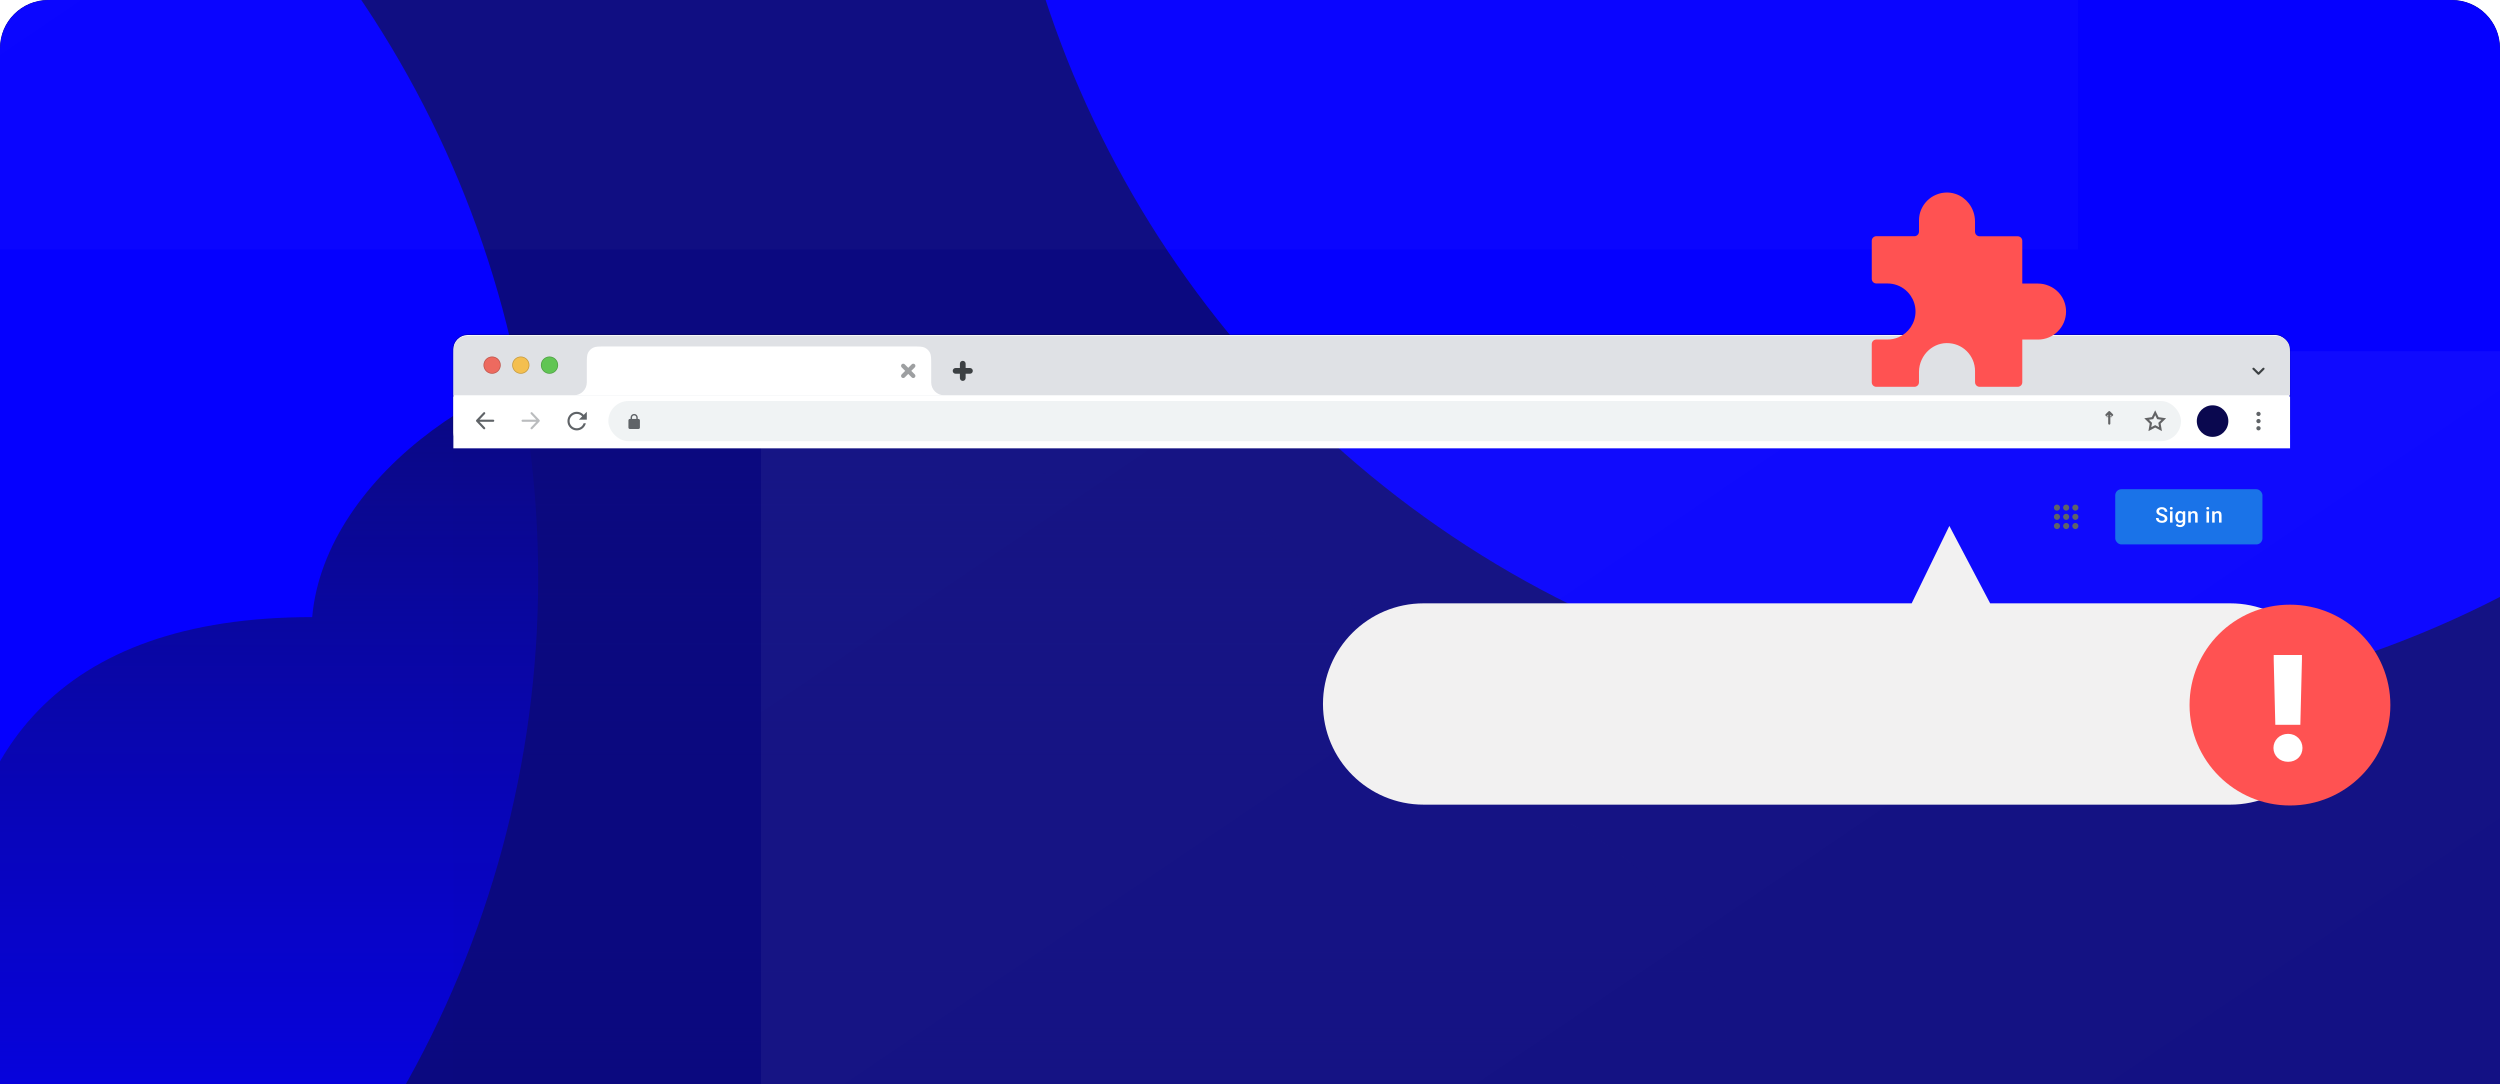 <svg width="415" height="180" viewBox="0 0 415 180" fill="none" xmlns="http://www.w3.org/2000/svg">
<g clip-path="url(#clip0_4365_10819)">
<path d="M407 -3.49691e-07C411.418 -1.56562e-07 415 3.582 415 8L415 180L-7.86805e-06 180L-3.49691e-07 8C-1.56562e-07 3.582 3.582 -1.79837e-05 8 -1.77905e-05L407 -3.49691e-07Z" fill="#0B0980"/>
<g filter="url(#filter0_f_4365_10819)">
<circle cx="336.566" cy="-53.465" r="171.534" fill="#0500FF"/>
</g>
<g filter="url(#filter1_f_4365_10819)">
<circle cx="-82.197" cy="95.978" r="171.534" fill="#0500FF"/>
</g>
<path d="M240.616 224.943C266.271 224.943 287.06 204.177 287.06 178.552C287.06 152.927 266.271 132.161 240.616 132.161C240.455 132.161 240.254 132.161 240.093 132.161C234.303 101.596 207.442 78.501 175.193 78.501C169.483 78.501 163.934 79.224 158.666 80.589C146.482 66.933 128.789 58.298 109.086 58.298C83.753 58.298 53.916 78.662 51.825 102.439C9.524 102.439 -7.526 125.133 -7.526 158.952C-7.526 195.421 22.069 224.943 58.541 224.943L233.619 224.943C233.619 224.943 238.203 224.943 240.616 224.943Z" fill="url(#paint0_linear_4365_10819)"/>
<g filter="url(#filter2_b_4365_10819)">
<path d="M-196.749 -343.801H344.938V41.399H-196.749V-343.801Z" fill="url(#paint1_linear_4365_10819)" fill-opacity="0.2"/>
</g>
<g filter="url(#filter3_b_4365_10819)">
<path d="M126.328 58.298H668.014V443.497H126.328V58.298Z" fill="url(#paint2_linear_4365_10819)" fill-opacity="0.2"/>
</g>
<g style="mix-blend-mode:multiply" filter="url(#filter4_dd_4365_10819)">
<rect x="75.259" y="55.61" width="304.891" height="220.808" rx="2.382" fill="black" fill-opacity="0.01"/>
</g>
<rect x="75.259" y="55.61" width="304.805" height="18.61" rx="2.382" fill="white"/>
<rect x="75.2" y="55.55" width="304.924" height="18.729" rx="2.442" stroke="black" stroke-opacity="0.25" stroke-width="0.119"/>
<g filter="url(#filter5_d_4365_10819)">
<rect x="75.259" y="65.614" width="304.891" height="8.575" fill="white"/>
</g>
<path fill-rule="evenodd" clip-rule="evenodd" d="M374.909 69.068C375.107 69.068 375.267 68.908 375.267 68.711C375.267 68.513 375.107 68.353 374.909 68.353C374.712 68.353 374.552 68.513 374.552 68.711C374.552 68.908 374.712 69.068 374.909 69.068ZM375.267 69.902C375.267 70.099 375.107 70.259 374.909 70.259C374.712 70.259 374.552 70.099 374.552 69.902C374.552 69.704 374.712 69.544 374.909 69.544C375.107 69.544 375.267 69.704 375.267 69.902ZM375.267 71.093C375.267 71.29 375.107 71.45 374.909 71.45C374.712 71.45 374.552 71.29 374.552 71.093C374.552 70.895 374.712 70.736 374.909 70.736C375.107 70.736 375.267 70.895 375.267 71.093Z" fill="#5F6367"/>
<circle cx="367.287" cy="69.902" r="2.62" fill="#0A084F"/>
<g clip-path="url(#clip1_4365_10819)">
<rect x="100.985" y="66.567" width="261.063" height="6.669" rx="3.335" fill="#F0F3F4"/>
<path fill-rule="evenodd" clip-rule="evenodd" d="M358.32 69.25L357.76 68.115L357.2 69.25L355.948 69.432L356.854 70.315L356.64 71.562L357.76 70.974L358.88 71.562L358.666 70.315L359.572 69.432L358.32 69.25ZM357.76 68.922L358.082 69.577L358.804 69.681L358.282 70.191L358.405 70.909L357.76 70.57L357.114 70.909L357.237 70.191L356.715 69.681L357.437 69.577L357.76 68.922Z" fill="#626365"/>
<path fill-rule="evenodd" clip-rule="evenodd" d="M350.114 68.236C350.072 68.241 350.034 68.262 350.006 68.292L349.535 68.763L349.517 68.783C349.466 68.853 349.471 68.952 349.535 69.016L349.555 69.033C349.625 69.085 349.724 69.079 349.787 69.016L349.959 68.845V69.128H349.661V69.247H349.959V70.319L349.96 70.343C349.972 70.43 350.047 70.497 350.137 70.497C350.236 70.497 350.316 70.417 350.316 70.319V69.247H350.614V69.128H350.316V68.844L350.488 69.016L350.508 69.033C350.578 69.085 350.677 69.079 350.74 69.016C350.81 68.946 350.81 68.833 350.74 68.763L350.264 68.287L350.261 68.285C350.257 68.28 350.251 68.275 350.246 68.271L350.244 68.269C350.206 68.241 350.159 68.23 350.114 68.236Z" fill="#626365"/>
<path fill-rule="evenodd" clip-rule="evenodd" d="M104.677 69.307C104.677 68.978 104.943 68.711 105.272 68.711C105.601 68.711 105.868 68.978 105.868 69.307V69.544H105.987C106.118 69.544 106.225 69.651 106.225 69.783V70.974C106.225 71.105 106.118 71.212 105.987 71.212H104.558C104.426 71.212 104.319 71.105 104.319 70.974V69.783C104.319 69.651 104.426 69.544 104.558 69.544H104.677V69.307ZM105.629 69.544H104.915V69.306C104.915 69.109 105.075 68.949 105.272 68.949C105.469 68.949 105.629 69.109 105.629 69.306V69.544Z" fill="#5F6367"/>
</g>
<path fill-rule="evenodd" clip-rule="evenodd" d="M95.744 71.45C96.476 71.45 97.089 70.942 97.251 70.259H96.88C96.729 70.742 96.277 71.093 95.744 71.093C95.086 71.093 94.553 70.56 94.553 69.902C94.553 69.244 95.086 68.711 95.744 68.711C96.103 68.711 96.425 68.87 96.643 69.121L96.101 69.664H97.411V68.353L96.897 68.868C96.613 68.552 96.202 68.353 95.744 68.353C94.889 68.353 94.196 69.047 94.196 69.902C94.196 70.757 94.889 71.45 95.744 71.45Z" fill="#5F6367"/>
<path fill-rule="evenodd" clip-rule="evenodd" d="M88.118 68.463C88.189 68.394 88.302 68.397 88.37 68.469L89.561 69.719L89.579 69.741C89.626 69.809 89.62 69.903 89.561 69.966L88.37 71.216L88.351 71.234C88.282 71.287 88.183 71.284 88.118 71.222L88.1 71.203C88.046 71.134 88.05 71.035 88.112 70.97L89.015 70.021H86.752C86.653 70.021 86.573 69.941 86.573 69.842C86.573 69.744 86.653 69.664 86.752 69.664H89.015L88.112 68.715L88.095 68.695C88.044 68.623 88.053 68.524 88.118 68.463Z" fill="#BABCBE"/>
<path fill-rule="evenodd" clip-rule="evenodd" d="M80.504 68.463C80.432 68.394 80.319 68.397 80.251 68.469L79.06 69.719L79.042 69.741C78.995 69.809 79.001 69.903 79.06 69.966L80.251 71.216L80.271 71.234C80.339 71.287 80.439 71.284 80.504 71.222L80.521 71.203C80.575 71.134 80.572 71.035 80.51 70.97L79.606 70.021H81.869C81.968 70.021 82.048 69.941 82.048 69.843C82.048 69.744 81.968 69.664 81.869 69.664H79.606L80.51 68.715L80.526 68.695C80.577 68.623 80.569 68.524 80.504 68.463Z" fill="#5F6367"/>
<g clip-path="url(#clip2_4365_10819)">
<g filter="url(#filter6_i_4365_10819)">
<path d="M75.259 59.421C75.259 58.087 75.259 57.42 75.519 56.91C75.747 56.462 76.111 56.098 76.56 55.87C77.069 55.61 77.736 55.61 79.07 55.61H376.339C377.673 55.61 378.34 55.61 378.849 55.87C379.297 56.098 379.662 56.462 379.89 56.91C380.15 57.42 380.15 58.087 380.15 59.421V65.614H75.259V59.421Z" fill="#DFE1E5"/>
</g>
<path d="M373.949 61.081C374.013 61.018 374.112 61.012 374.182 61.064L374.202 61.081L374.909 61.789L375.617 61.081C375.68 61.018 375.779 61.012 375.849 61.064L375.869 61.081C375.933 61.145 375.939 61.244 375.887 61.314L375.869 61.334L375.036 62.168C374.972 62.231 374.873 62.237 374.803 62.185L374.783 62.168L373.949 61.334C373.88 61.264 373.88 61.151 373.949 61.081Z" fill="#3C4043"/>
<path d="M159.581 61.327V61.565H159.819V61.327H159.581ZM159.581 61.803H159.819V61.565H159.581V61.803ZM160.057 61.803V61.565H159.819V61.803H160.057ZM160.057 61.327H159.819V61.565H160.057V61.327ZM159.819 60.374H159.819H160.295C160.295 60.111 160.082 59.898 159.819 59.898V60.374ZM159.819 60.374V59.898C159.556 59.898 159.342 60.111 159.342 60.374H159.819ZM159.819 61.327V60.374H159.342V61.327H159.819ZM158.628 61.565H159.581V61.089H158.628V61.565ZM158.628 61.565V61.565V61.089C158.364 61.089 158.151 61.302 158.151 61.565H158.628ZM158.628 61.565H158.151C158.151 61.828 158.364 62.041 158.628 62.041V61.565ZM159.581 61.565H158.628V62.041H159.581V61.565ZM159.819 62.756V61.803H159.342V62.756H159.819ZM159.819 62.756H159.342C159.342 63.019 159.556 63.232 159.819 63.232V62.756ZM159.819 62.756H159.819V63.232C160.082 63.232 160.295 63.019 160.295 62.756H159.819ZM159.819 61.803V62.756H160.295V61.803H159.819ZM161.01 61.565H160.057V62.041H161.01V61.565ZM161.01 61.565V62.041C161.273 62.041 161.486 61.828 161.486 61.565H161.01ZM161.01 61.565V61.565H161.486C161.486 61.302 161.273 61.089 161.01 61.089V61.565ZM160.057 61.565H161.01V61.089H160.057V61.565ZM159.819 60.374V61.327H160.295V60.374H159.819Z" fill="#3C4043"/>
<g clip-path="url(#clip3_4365_10819)">
<path fill-rule="evenodd" clip-rule="evenodd" d="M97.412 60.564C97.412 59.497 97.412 58.964 97.619 58.556C97.802 58.197 98.093 57.906 98.452 57.723C98.859 57.516 99.393 57.516 100.46 57.516H151.53C152.597 57.516 153.13 57.516 153.538 57.723C153.897 57.906 154.188 58.197 154.371 58.556C154.578 58.964 154.578 59.497 154.578 60.564V63.485C154.586 64.652 155.526 65.597 156.69 65.614H154.578V65.614H97.412V65.614H95.299C96.469 65.597 97.412 64.644 97.412 63.471V60.564Z" fill="white"/>
<path d="M151.727 60.858L151.854 60.984V60.984L151.727 60.858ZM151.475 60.605L151.349 60.478V60.478L151.475 60.605ZM150.768 61.312L150.641 61.438L150.768 61.565L150.894 61.438L150.768 61.312ZM150.06 60.605L150.187 60.478L150.187 60.478L150.06 60.605ZM149.808 60.605L149.934 60.731L149.934 60.731L149.808 60.605ZM149.808 60.858L149.934 60.731L149.934 60.731L149.808 60.858ZM150.515 61.565L150.641 61.691L150.768 61.565L150.641 61.438L150.515 61.565ZM149.807 62.272L149.681 62.146H149.681L149.807 62.272ZM150.06 62.525L150.186 62.651H150.186L150.06 62.525ZM150.768 61.817L150.894 61.691L150.768 61.565L150.641 61.691L150.768 61.817ZM151.475 62.525L151.349 62.651H151.349L151.475 62.525ZM151.728 62.525L151.854 62.651L151.728 62.525ZM151.728 62.272L151.854 62.146V62.146L151.728 62.272ZM151.02 61.565L150.894 61.438L150.768 61.565L150.894 61.691L151.02 61.565ZM151.601 60.731V60.731L151.854 60.984C151.993 60.844 151.993 60.618 151.854 60.478L151.601 60.731ZM151.601 60.731V60.731L151.854 60.478C151.714 60.339 151.488 60.339 151.349 60.478L151.601 60.731ZM150.894 61.438L151.601 60.731L151.349 60.478L150.641 61.186L150.894 61.438ZM150.894 61.186L150.187 60.478L149.934 60.731L150.641 61.438L150.894 61.186ZM150.187 60.478C150.047 60.339 149.821 60.339 149.681 60.478L149.934 60.731V60.731L150.187 60.478ZM149.681 60.478C149.542 60.618 149.542 60.844 149.681 60.984L149.934 60.731V60.731L149.681 60.478ZM149.681 60.984L150.389 61.691L150.641 61.438L149.934 60.731L149.681 60.984ZM149.934 62.398L150.641 61.691L150.389 61.438L149.681 62.146L149.934 62.398ZM149.934 62.398H149.934L149.681 62.146C149.542 62.285 149.542 62.512 149.681 62.651L149.934 62.398ZM149.934 62.398H149.934L149.681 62.651C149.821 62.791 150.047 62.791 150.186 62.651L149.934 62.398ZM150.641 61.691L149.934 62.398L150.186 62.651L150.894 61.944L150.641 61.691ZM150.641 61.944L151.349 62.651L151.601 62.398L150.894 61.691L150.641 61.944ZM151.349 62.651C151.488 62.791 151.714 62.791 151.854 62.651L151.601 62.398H151.601L151.349 62.651ZM151.854 62.651C151.993 62.512 151.993 62.285 151.854 62.146L151.601 62.398L151.601 62.398L151.854 62.651ZM151.854 62.146L151.147 61.438L150.894 61.691L151.601 62.398L151.854 62.146ZM151.601 60.731L150.894 61.438L151.147 61.691L151.854 60.984L151.601 60.731Z" fill="#9D9FA1"/>
</g>
<circle cx="91.218" cy="60.612" r="1.429" fill="#61C554"/>
<circle cx="91.218" cy="60.612" r="1.37" stroke="black" stroke-opacity="0.2" stroke-width="0.119"/>
<circle cx="86.454" cy="60.612" r="1.429" fill="#F4BF4F"/>
<circle cx="86.454" cy="60.612" r="1.37" stroke="black" stroke-opacity="0.2" stroke-width="0.119"/>
<circle cx="81.69" cy="60.612" r="1.429" fill="#ED6A5F"/>
<circle cx="81.69" cy="60.612" r="1.37" stroke="black" stroke-opacity="0.2" stroke-width="0.119"/>
</g>
<path d="M219.614 116.863C219.614 107.635 227.094 100.154 236.322 100.154H317.338L323.592 87.298L330.367 100.154H370.208C379.436 100.154 386.917 107.635 386.917 116.863C386.917 126.091 379.436 133.572 370.208 133.572H236.322C227.094 133.572 219.614 126.091 219.614 116.863Z" fill="#F2F1F1"/>
<path d="M380.134 133.711C389.339 133.711 396.801 126.248 396.801 117.043C396.801 107.838 389.339 100.375 380.134 100.375C370.928 100.375 363.466 107.838 363.466 117.043C363.466 126.248 370.928 133.711 380.134 133.711Z" fill="#FF5252"/>
<path d="M382.211 124.161C382.211 125.487 381.194 126.46 379.824 126.46C378.409 126.46 377.392 125.443 377.392 124.161C377.392 122.879 378.409 121.818 379.824 121.818C381.194 121.818 382.211 122.879 382.211 124.161ZM382.123 109.527L381.857 120.315H377.702L377.436 109.527V108.731H382.123V109.527Z" fill="white"/>
<path d="M341.604 48.434C341.499 48.329 341.389 48.228 341.275 48.132C341.165 48.041 341.056 47.958 340.937 47.881C340.946 47.885 340.955 47.89 340.96 47.894C340.95 47.89 340.941 47.885 340.937 47.881C340.9 47.853 340.859 47.83 340.818 47.807C340.74 47.757 340.658 47.707 340.576 47.661C340.53 47.634 340.48 47.611 340.429 47.588C340.352 47.547 340.274 47.51 340.192 47.474C340.141 47.451 340.087 47.428 340.032 47.41C339.949 47.378 339.872 47.346 339.785 47.319C339.73 47.3 339.675 47.282 339.62 47.264C339.534 47.241 339.447 47.218 339.36 47.195C339.305 47.181 339.25 47.168 339.195 47.158C339.099 47.14 338.999 47.127 338.903 47.113C338.857 47.108 338.807 47.099 338.761 47.094C338.615 47.081 338.464 47.072 338.313 47.072H335.699V39.978C335.699 39.855 335.667 39.741 335.617 39.64C335.589 39.59 335.557 39.539 335.521 39.494C335.443 39.402 335.352 39.329 335.237 39.284C335.192 39.265 335.146 39.252 335.096 39.238C335.045 39.224 334.995 39.224 334.945 39.224H328.606C328.5 39.224 328.404 39.201 328.313 39.165C328.176 39.105 328.062 39.014 327.979 38.891C327.897 38.767 327.851 38.625 327.851 38.47V36.765C327.851 35.645 327.468 34.594 326.823 33.762C326.27 33.05 325.525 32.496 324.661 32.204C324.533 32.158 324.401 32.122 324.264 32.09C324.222 32.081 324.181 32.071 324.145 32.062C324.044 32.039 323.944 32.021 323.839 32.007C323.797 32.003 323.756 31.994 323.715 31.989C323.574 31.975 323.432 31.962 323.29 31.957C323.263 31.957 323.231 31.957 323.203 31.957C323.135 31.957 323.066 31.966 322.998 31.966C322.92 31.966 322.847 31.966 322.769 31.98C322.687 31.989 322.605 32.003 322.522 32.012C322.449 32.021 322.376 32.03 322.303 32.044C322.221 32.062 322.143 32.081 322.061 32.103C321.992 32.122 321.924 32.135 321.855 32.158C321.773 32.181 321.7 32.213 321.617 32.24C321.553 32.263 321.485 32.286 321.421 32.314C321.343 32.346 321.27 32.382 321.192 32.419C321.133 32.446 321.069 32.474 321.009 32.506C320.936 32.547 320.863 32.592 320.79 32.633C320.735 32.67 320.676 32.697 320.621 32.734C320.552 32.78 320.484 32.835 320.415 32.885C320.365 32.926 320.31 32.963 320.26 33.004C320.196 33.059 320.132 33.118 320.068 33.173C320.022 33.214 319.972 33.255 319.926 33.301C319.867 33.36 319.807 33.424 319.753 33.488C319.711 33.534 319.666 33.58 319.625 33.63C319.57 33.699 319.519 33.767 319.469 33.836C319.433 33.886 319.392 33.936 319.355 33.986C319.305 34.059 319.264 34.137 319.218 34.21C319.186 34.265 319.149 34.316 319.122 34.37C319.081 34.448 319.044 34.53 319.003 34.608C318.976 34.663 318.948 34.718 318.921 34.777C318.884 34.859 318.857 34.951 318.825 35.033C318.806 35.093 318.779 35.147 318.761 35.202C318.733 35.294 318.711 35.389 318.688 35.481C318.674 35.536 318.656 35.591 318.646 35.65C318.624 35.751 318.615 35.856 318.601 35.961C318.592 36.011 318.583 36.061 318.578 36.116C318.56 36.272 318.555 36.432 318.555 36.596V38.456C318.555 38.767 318.363 39.037 318.093 39.151C318.048 39.169 318.002 39.183 317.952 39.197C317.902 39.211 317.851 39.211 317.801 39.211H311.462C311.411 39.211 311.357 39.215 311.311 39.224C311.261 39.233 311.215 39.247 311.169 39.27C311.11 39.297 311.055 39.329 311.005 39.37C310.991 39.38 310.982 39.389 310.968 39.402C310.813 39.539 310.712 39.741 310.712 39.965V46.304C310.712 46.409 310.735 46.505 310.772 46.596C310.886 46.866 311.156 47.058 311.466 47.058H313.326C314.451 47.058 315.479 47.456 316.284 48.118C316.398 48.214 316.508 48.315 316.613 48.42C316.823 48.63 317.015 48.859 317.179 49.11C317.682 49.85 317.975 50.746 317.975 51.711C317.975 53.639 316.805 55.289 315.132 55.998C314.574 56.231 313.962 56.364 313.322 56.364H311.462C311.411 56.364 311.357 56.368 311.311 56.377C311.261 56.386 311.215 56.4 311.169 56.423C311.078 56.459 310.996 56.514 310.932 56.583C310.794 56.72 310.712 56.907 310.712 57.118V63.457C310.712 63.667 310.794 63.855 310.932 63.992C311 64.06 311.082 64.115 311.169 64.152C311.215 64.17 311.261 64.184 311.311 64.197C311.361 64.206 311.411 64.211 311.462 64.211H317.801C317.851 64.211 317.902 64.206 317.952 64.197C318.098 64.165 318.231 64.092 318.331 63.992C318.4 63.923 318.455 63.841 318.491 63.754C318.528 63.663 318.551 63.566 318.551 63.461V61.757C318.551 60.317 319.186 58.992 320.196 58.1C320.42 57.904 320.662 57.725 320.923 57.575C321.051 57.497 321.183 57.428 321.32 57.364C321.594 57.236 321.882 57.14 322.184 57.067C322.486 56.999 322.797 56.958 323.116 56.953C323.217 56.953 323.313 56.958 323.409 56.962C323.487 56.962 323.564 56.962 323.637 56.976C323.72 56.985 323.802 56.999 323.88 57.008C323.953 57.017 324.031 57.026 324.104 57.04C324.186 57.054 324.264 57.077 324.341 57.095C324.414 57.113 324.483 57.127 324.556 57.15C324.634 57.172 324.707 57.2 324.785 57.227C324.853 57.25 324.922 57.273 324.986 57.3C325.059 57.332 325.132 57.369 325.205 57.401C325.269 57.433 325.333 57.46 325.397 57.492C325.47 57.529 325.534 57.575 325.607 57.616C325.667 57.652 325.726 57.684 325.786 57.725C325.854 57.771 325.918 57.821 325.982 57.867C326.037 57.908 326.096 57.949 326.147 57.991C326.211 58.041 326.27 58.1 326.329 58.155C326.38 58.201 326.43 58.246 326.48 58.292C326.54 58.352 326.595 58.411 326.649 58.475C326.695 58.525 326.741 58.571 326.787 58.626C326.841 58.69 326.887 58.758 326.937 58.827C326.978 58.882 327.02 58.932 327.056 58.987C327.102 59.056 327.148 59.133 327.189 59.202C327.221 59.257 327.257 59.311 327.289 59.371C327.33 59.444 327.367 59.526 327.404 59.604C327.431 59.663 327.463 59.723 327.49 59.782C327.527 59.864 327.554 59.947 327.582 60.029C327.605 60.088 327.628 60.148 327.646 60.207C327.673 60.294 327.692 60.386 327.714 60.477C327.728 60.536 327.746 60.596 327.76 60.655C327.778 60.751 327.792 60.852 327.806 60.948C327.815 61.007 327.824 61.062 327.833 61.121C327.847 61.263 327.851 61.405 327.856 61.546C327.856 61.565 327.856 61.578 327.856 61.597V63.457C327.856 63.612 327.902 63.758 327.984 63.877C328.121 64.078 328.35 64.211 328.61 64.211H334.949C335 64.211 335.055 64.206 335.1 64.197C335.246 64.165 335.379 64.092 335.48 63.992C335.548 63.923 335.603 63.841 335.64 63.754C335.676 63.667 335.699 63.566 335.699 63.461V56.368H338.313C340.882 56.368 342.966 54.284 342.966 51.715C342.966 50.751 342.674 49.855 342.171 49.115C342.002 48.868 341.814 48.635 341.604 48.425V48.434Z" fill="#FF5252"/>
<g clip-path="url(#clip4_4365_10819)">
<path d="M341.455 84.774C341.735 84.774 341.964 84.544 341.964 84.264C341.964 83.984 341.735 83.755 341.455 83.755C341.175 83.755 340.946 83.984 340.946 84.264C340.946 84.544 341.175 84.774 341.455 84.774ZM342.982 87.829C343.262 87.829 343.491 87.599 343.491 87.319C343.491 87.039 343.262 86.81 342.982 86.81C342.702 86.81 342.473 87.039 342.473 87.319C342.473 87.599 342.702 87.829 342.982 87.829ZM341.455 87.829C341.735 87.829 341.964 87.599 341.964 87.319C341.964 87.039 341.735 86.81 341.455 86.81C341.175 86.81 340.946 87.039 340.946 87.319C340.946 87.599 341.175 87.829 341.455 87.829ZM341.455 86.301C341.735 86.301 341.964 86.072 341.964 85.792C341.964 85.512 341.735 85.283 341.455 85.283C341.175 85.283 340.946 85.512 340.946 85.792C340.946 86.072 341.175 86.301 341.455 86.301ZM342.982 86.301C343.262 86.301 343.491 86.072 343.491 85.792C343.491 85.512 343.262 85.283 342.982 85.283C342.702 85.283 342.473 85.512 342.473 85.792C342.473 86.072 342.702 86.301 342.982 86.301ZM344 84.264C344 84.544 344.23 84.774 344.51 84.774C344.79 84.774 345.019 84.544 345.019 84.264C345.019 83.984 344.79 83.755 344.51 83.755C344.23 83.755 344 83.984 344 84.264ZM342.982 84.774C343.262 84.774 343.491 84.544 343.491 84.264C343.491 83.984 343.262 83.755 342.982 83.755C342.702 83.755 342.473 83.984 342.473 84.264C342.473 84.544 342.702 84.774 342.982 84.774ZM344.51 86.301C344.79 86.301 345.019 86.072 345.019 85.792C345.019 85.512 344.79 85.283 344.51 85.283C344.23 85.283 344 85.512 344 85.792C344 86.072 344.23 86.301 344.51 86.301ZM344.51 87.829C344.79 87.829 345.019 87.599 345.019 87.319C345.019 87.039 344.79 86.81 344.51 86.81C344.23 86.81 344 87.039 344 87.319C344 87.599 344.23 87.829 344.51 87.829Z" fill="#5F6368"/>
</g>
<rect x="351.128" y="81.21" width="24.439" height="9.165" rx="1.018" fill="#1A73E8"/>
<path d="M359.347 86.103C359.347 86.05 359.339 86.004 359.323 85.963C359.308 85.923 359.28 85.886 359.241 85.852C359.201 85.818 359.146 85.786 359.074 85.755C359.003 85.722 358.913 85.689 358.802 85.655C358.682 85.618 358.57 85.577 358.468 85.532C358.367 85.486 358.279 85.432 358.204 85.372C358.128 85.31 358.07 85.24 358.028 85.161C357.986 85.081 357.965 84.989 357.965 84.885C357.965 84.781 357.987 84.687 358.03 84.603C358.074 84.518 358.136 84.445 358.216 84.383C358.297 84.321 358.393 84.272 358.503 84.239C358.613 84.204 358.735 84.187 358.868 84.187C359.056 84.187 359.218 84.222 359.354 84.291C359.491 84.361 359.596 84.454 359.669 84.571C359.743 84.688 359.78 84.818 359.78 84.959H359.347C359.347 84.876 359.329 84.802 359.293 84.738C359.258 84.673 359.205 84.622 359.133 84.585C359.062 84.548 358.972 84.529 358.863 84.529C358.76 84.529 358.674 84.545 358.606 84.576C358.537 84.608 358.486 84.65 358.453 84.704C358.419 84.757 358.402 84.817 358.402 84.885C358.402 84.932 358.413 84.976 358.435 85.015C358.457 85.053 358.491 85.089 358.536 85.123C358.581 85.155 358.638 85.186 358.707 85.215C358.775 85.244 358.856 85.272 358.949 85.299C359.089 85.34 359.211 85.387 359.316 85.438C359.42 85.488 359.507 85.545 359.577 85.608C359.646 85.672 359.699 85.745 359.733 85.826C359.768 85.906 359.786 85.997 359.786 86.099C359.786 86.206 359.764 86.302 359.721 86.388C359.678 86.473 359.617 86.545 359.537 86.606C359.458 86.665 359.363 86.711 359.251 86.743C359.141 86.774 359.018 86.79 358.882 86.79C358.761 86.79 358.64 86.774 358.522 86.741C358.405 86.709 358.298 86.66 358.202 86.593C358.106 86.526 358.029 86.443 357.972 86.343C357.915 86.242 357.887 86.124 357.887 85.99H358.324C358.324 86.072 358.338 86.142 358.366 86.2C358.395 86.258 358.435 86.306 358.486 86.343C358.537 86.379 358.596 86.406 358.663 86.423C358.732 86.44 358.805 86.449 358.882 86.449C358.984 86.449 359.07 86.434 359.138 86.406C359.208 86.376 359.26 86.336 359.295 86.284C359.33 86.231 359.347 86.171 359.347 86.103ZM360.643 84.872V86.755H360.222V84.872H360.643ZM360.194 84.378C360.194 84.314 360.215 84.261 360.256 84.22C360.299 84.177 360.359 84.155 360.434 84.155C360.508 84.155 360.567 84.177 360.61 84.22C360.653 84.261 360.674 84.314 360.674 84.378C360.674 84.441 360.653 84.493 360.61 84.535C360.567 84.576 360.508 84.597 360.434 84.597C360.359 84.597 360.299 84.576 360.256 84.535C360.215 84.493 360.194 84.441 360.194 84.378ZM362.372 84.872H362.753V86.703C362.753 86.873 362.717 87.016 362.645 87.135C362.573 87.253 362.473 87.343 362.344 87.404C362.215 87.467 362.066 87.498 361.897 87.498C361.825 87.498 361.745 87.488 361.657 87.467C361.57 87.446 361.485 87.412 361.403 87.366C361.321 87.321 361.253 87.261 361.199 87.187L361.396 86.94C361.463 87.02 361.537 87.078 361.618 87.115C361.7 87.153 361.785 87.171 361.874 87.171C361.97 87.171 362.052 87.153 362.12 87.117C362.188 87.082 362.241 87.031 362.278 86.962C362.315 86.894 362.334 86.81 362.334 86.712V85.299L362.372 84.872ZM361.093 85.835V85.798C361.093 85.655 361.11 85.525 361.145 85.408C361.18 85.29 361.23 85.189 361.295 85.104C361.36 85.018 361.438 84.952 361.531 84.907C361.624 84.861 361.729 84.838 361.846 84.838C361.968 84.838 362.072 84.86 362.158 84.904C362.245 84.948 362.317 85.011 362.375 85.093C362.433 85.174 362.479 85.272 362.511 85.386C362.545 85.498 362.57 85.624 362.586 85.762V85.878C362.571 86.013 362.545 86.136 362.509 86.247C362.473 86.359 362.426 86.455 362.367 86.536C362.307 86.617 362.234 86.68 362.147 86.724C362.061 86.768 361.96 86.79 361.843 86.79C361.728 86.79 361.624 86.766 361.531 86.719C361.44 86.671 361.361 86.605 361.295 86.519C361.23 86.433 361.18 86.332 361.145 86.216C361.11 86.099 361.093 85.972 361.093 85.835ZM361.512 85.798V85.835C361.512 85.921 361.52 86.001 361.537 86.075C361.554 86.149 361.58 86.215 361.615 86.272C361.651 86.327 361.696 86.371 361.751 86.404C361.806 86.435 361.872 86.451 361.947 86.451C362.046 86.451 362.126 86.43 362.189 86.388C362.253 86.346 362.302 86.29 362.335 86.219C362.37 86.147 362.394 86.067 362.408 85.979V85.664C362.401 85.596 362.387 85.532 362.365 85.473C362.344 85.413 362.316 85.362 362.28 85.318C362.244 85.273 362.198 85.238 362.144 85.213C362.089 85.188 362.025 85.175 361.951 85.175C361.875 85.175 361.81 85.191 361.754 85.224C361.698 85.256 361.653 85.301 361.617 85.358C361.582 85.415 361.556 85.481 361.538 85.556C361.521 85.632 361.512 85.712 361.512 85.798ZM363.668 85.274V86.755H363.248V84.872H363.643L363.668 85.274ZM363.593 85.744L363.457 85.742C363.458 85.609 363.477 85.487 363.513 85.375C363.55 85.264 363.601 85.168 363.666 85.088C363.732 85.008 363.811 84.947 363.903 84.904C363.994 84.86 364.096 84.838 364.209 84.838C364.299 84.838 364.381 84.85 364.454 84.876C364.528 84.9 364.592 84.94 364.644 84.996C364.697 85.052 364.738 85.124 364.766 85.213C364.794 85.302 364.807 85.41 364.807 85.539V86.755H364.386V85.537C364.386 85.447 364.373 85.375 364.346 85.323C364.321 85.27 364.283 85.232 364.233 85.21C364.184 85.187 364.124 85.175 364.05 85.175C363.979 85.175 363.914 85.19 363.857 85.22C363.8 85.251 363.752 85.292 363.713 85.344C363.675 85.396 363.645 85.457 363.624 85.525C363.603 85.593 363.593 85.666 363.593 85.744ZM366.699 84.872V86.755H366.278V84.872H366.699ZM366.25 84.378C366.25 84.314 366.271 84.261 366.313 84.22C366.356 84.177 366.415 84.155 366.491 84.155C366.565 84.155 366.623 84.177 366.666 84.22C366.709 84.261 366.731 84.314 366.731 84.378C366.731 84.441 366.709 84.493 366.666 84.535C366.623 84.576 366.565 84.597 366.491 84.597C366.415 84.597 366.356 84.576 366.313 84.535C366.271 84.493 366.25 84.441 366.25 84.378ZM367.638 85.274V86.755H367.219V84.872H367.614L367.638 85.274ZM367.564 85.744L367.428 85.742C367.429 85.609 367.448 85.487 367.483 85.375C367.521 85.264 367.572 85.168 367.637 85.088C367.703 85.008 367.782 84.947 367.873 84.904C367.965 84.86 368.067 84.838 368.18 84.838C368.27 84.838 368.352 84.85 368.425 84.876C368.499 84.9 368.562 84.94 368.615 84.996C368.668 85.052 368.709 85.124 368.736 85.213C368.764 85.302 368.778 85.41 368.778 85.539V86.755H368.357V85.537C368.357 85.447 368.344 85.375 368.317 85.323C368.292 85.27 368.254 85.232 368.204 85.21C368.155 85.187 368.094 85.175 368.021 85.175C367.949 85.175 367.885 85.19 367.828 85.22C367.771 85.251 367.723 85.292 367.684 85.344C367.645 85.396 367.616 85.457 367.595 85.525C367.574 85.593 367.564 85.666 367.564 85.744Z" fill="white"/>
</g>
<defs>
<filter id="filter0_f_4365_10819" x="-0.483" y="-390.514" width="674.098" height="674.098" filterUnits="userSpaceOnUse" color-interpolation-filters="sRGB">
<feFlood flood-opacity="0" result="BackgroundImageFix"/>
<feBlend mode="normal" in="SourceGraphic" in2="BackgroundImageFix" result="shape"/>
<feGaussianBlur stdDeviation="82.758" result="effect1_foregroundBlur_4365_10819"/>
</filter>
<filter id="filter1_f_4365_10819" x="-419.246" y="-241.071" width="674.098" height="674.098" filterUnits="userSpaceOnUse" color-interpolation-filters="sRGB">
<feFlood flood-opacity="0" result="BackgroundImageFix"/>
<feBlend mode="normal" in="SourceGraphic" in2="BackgroundImageFix" result="shape"/>
<feGaussianBlur stdDeviation="82.758" result="effect1_foregroundBlur_4365_10819"/>
</filter>
<filter id="filter2_b_4365_10819" x="-271.983" y="-419.035" width="692.155" height="535.668" filterUnits="userSpaceOnUse" color-interpolation-filters="sRGB">
<feFlood flood-opacity="0" result="BackgroundImageFix"/>
<feGaussianBlur in="BackgroundImageFix" stdDeviation="37.617"/>
<feComposite in2="SourceAlpha" operator="in" result="effect1_backgroundBlur_4365_10819"/>
<feBlend mode="normal" in="SourceGraphic" in2="effect1_backgroundBlur_4365_10819" result="shape"/>
</filter>
<filter id="filter3_b_4365_10819" x="51.093" y="-16.936" width="692.154" height="535.668" filterUnits="userSpaceOnUse" color-interpolation-filters="sRGB">
<feFlood flood-opacity="0" result="BackgroundImageFix"/>
<feGaussianBlur in="BackgroundImageFix" stdDeviation="37.617"/>
<feComposite in2="SourceAlpha" operator="in" result="effect1_backgroundBlur_4365_10819"/>
<feBlend mode="normal" in="SourceGraphic" in2="effect1_backgroundBlur_4365_10819" result="shape"/>
</filter>
<filter id="filter4_dd_4365_10819" x="65.731" y="47.988" width="323.947" height="239.863" filterUnits="userSpaceOnUse" color-interpolation-filters="sRGB">
<feFlood flood-opacity="0" result="BackgroundImageFix"/>
<feColorMatrix in="SourceAlpha" type="matrix" values="0 0 0 0 0 0 0 0 0 0 0 0 0 0 0 0 0 0 127 0" result="hardAlpha"/>
<feOffset/>
<feGaussianBlur stdDeviation="0.357"/>
<feColorMatrix type="matrix" values="0 0 0 0 0 0 0 0 0 0 0 0 0 0 0 0 0 0 0.25 0"/>
<feBlend mode="normal" in2="BackgroundImageFix" result="effect1_dropShadow_4365_10819"/>
<feColorMatrix in="SourceAlpha" type="matrix" values="0 0 0 0 0 0 0 0 0 0 0 0 0 0 0 0 0 0 127 0" result="hardAlpha"/>
<feOffset dy="1.906"/>
<feGaussianBlur stdDeviation="4.764"/>
<feColorMatrix type="matrix" values="0 0 0 0 0 0 0 0 0 0 0 0 0 0 0 0 0 0 0.35 0"/>
<feBlend mode="normal" in2="effect1_dropShadow_4365_10819" result="effect2_dropShadow_4365_10819"/>
<feBlend mode="normal" in="SourceGraphic" in2="effect2_dropShadow_4365_10819" result="shape"/>
</filter>
<filter id="filter5_d_4365_10819" x="75.259" y="65.614" width="304.891" height="8.813" filterUnits="userSpaceOnUse" color-interpolation-filters="sRGB">
<feFlood flood-opacity="0" result="BackgroundImageFix"/>
<feColorMatrix in="SourceAlpha" type="matrix" values="0 0 0 0 0 0 0 0 0 0 0 0 0 0 0 0 0 0 127 0" result="hardAlpha"/>
<feOffset dy="0.238"/>
<feColorMatrix type="matrix" values="0 0 0 0 0.859 0 0 0 0 0.863 0 0 0 0 0.867 0 0 0 1 0"/>
<feBlend mode="normal" in2="BackgroundImageFix" result="effect1_dropShadow_4365_10819"/>
<feBlend mode="normal" in="SourceGraphic" in2="effect1_dropShadow_4365_10819" result="shape"/>
</filter>
<filter id="filter6_i_4365_10819" x="75.259" y="55.61" width="304.891" height="10.123" filterUnits="userSpaceOnUse" color-interpolation-filters="sRGB">
<feFlood flood-opacity="0" result="BackgroundImageFix"/>
<feBlend mode="normal" in="SourceGraphic" in2="BackgroundImageFix" result="shape"/>
<feColorMatrix in="SourceAlpha" type="matrix" values="0 0 0 0 0 0 0 0 0 0 0 0 0 0 0 0 0 0 127 0" result="hardAlpha"/>
<feOffset dy="0.119"/>
<feGaussianBlur stdDeviation="0.06"/>
<feComposite in2="hardAlpha" operator="arithmetic" k2="-1" k3="1"/>
<feColorMatrix type="matrix" values="0 0 0 0 1 0 0 0 0 1 0 0 0 0 1 0 0 0 0.75 0"/>
<feBlend mode="normal" in2="shape" result="effect1_innerShadow_4365_10819"/>
</filter>
<linearGradient id="paint0_linear_4365_10819" x1="139.767" y1="58.298" x2="139.767" y2="224.943" gradientUnits="userSpaceOnUse">
<stop offset="0.02" stop-color="#0B0980"/>
<stop offset="1" stop-color="#0B0980" stop-opacity="0"/>
</linearGradient>
<linearGradient id="paint1_linear_4365_10819" x1="-306.417" y1="-697.081" x2="131.122" y2="-51.397" gradientUnits="userSpaceOnUse">
<stop stop-color="white" stop-opacity="0.36"/>
<stop offset="1" stop-color="white" stop-opacity="0.1"/>
</linearGradient>
<linearGradient id="paint2_linear_4365_10819" x1="16.66" y1="-294.983" x2="454.198" y2="350.701" gradientUnits="userSpaceOnUse">
<stop stop-color="white" stop-opacity="0.36"/>
<stop offset="1" stop-color="white" stop-opacity="0.1"/>
</linearGradient>
<clipPath id="clip0_4365_10819">
<path d="M407 -3.49691e-07C411.418 -1.56562e-07 415 3.582 415 8L415 180L-7.86805e-06 180L-3.49691e-07 8C-1.56562e-07 3.582 3.582 -1.79837e-05 8 -1.77905e-05L407 -3.49691e-07Z" fill="white"/>
</clipPath>
<clipPath id="clip1_4365_10819">
<rect width="261.063" height="6.669" fill="white" transform="translate(100.985 66.567)"/>
</clipPath>
<clipPath id="clip2_4365_10819">
<rect width="304.891" height="10.004" fill="white" transform="translate(75.259 55.61)"/>
</clipPath>
<clipPath id="clip3_4365_10819">
<rect width="61.455" height="8.099" fill="white" transform="translate(95.268 57.516)"/>
</clipPath>
<clipPath id="clip4_4365_10819">
<rect width="6.11" height="6.11" fill="white" transform="translate(339.927 82.737)"/>
</clipPath>
</defs>
</svg>
